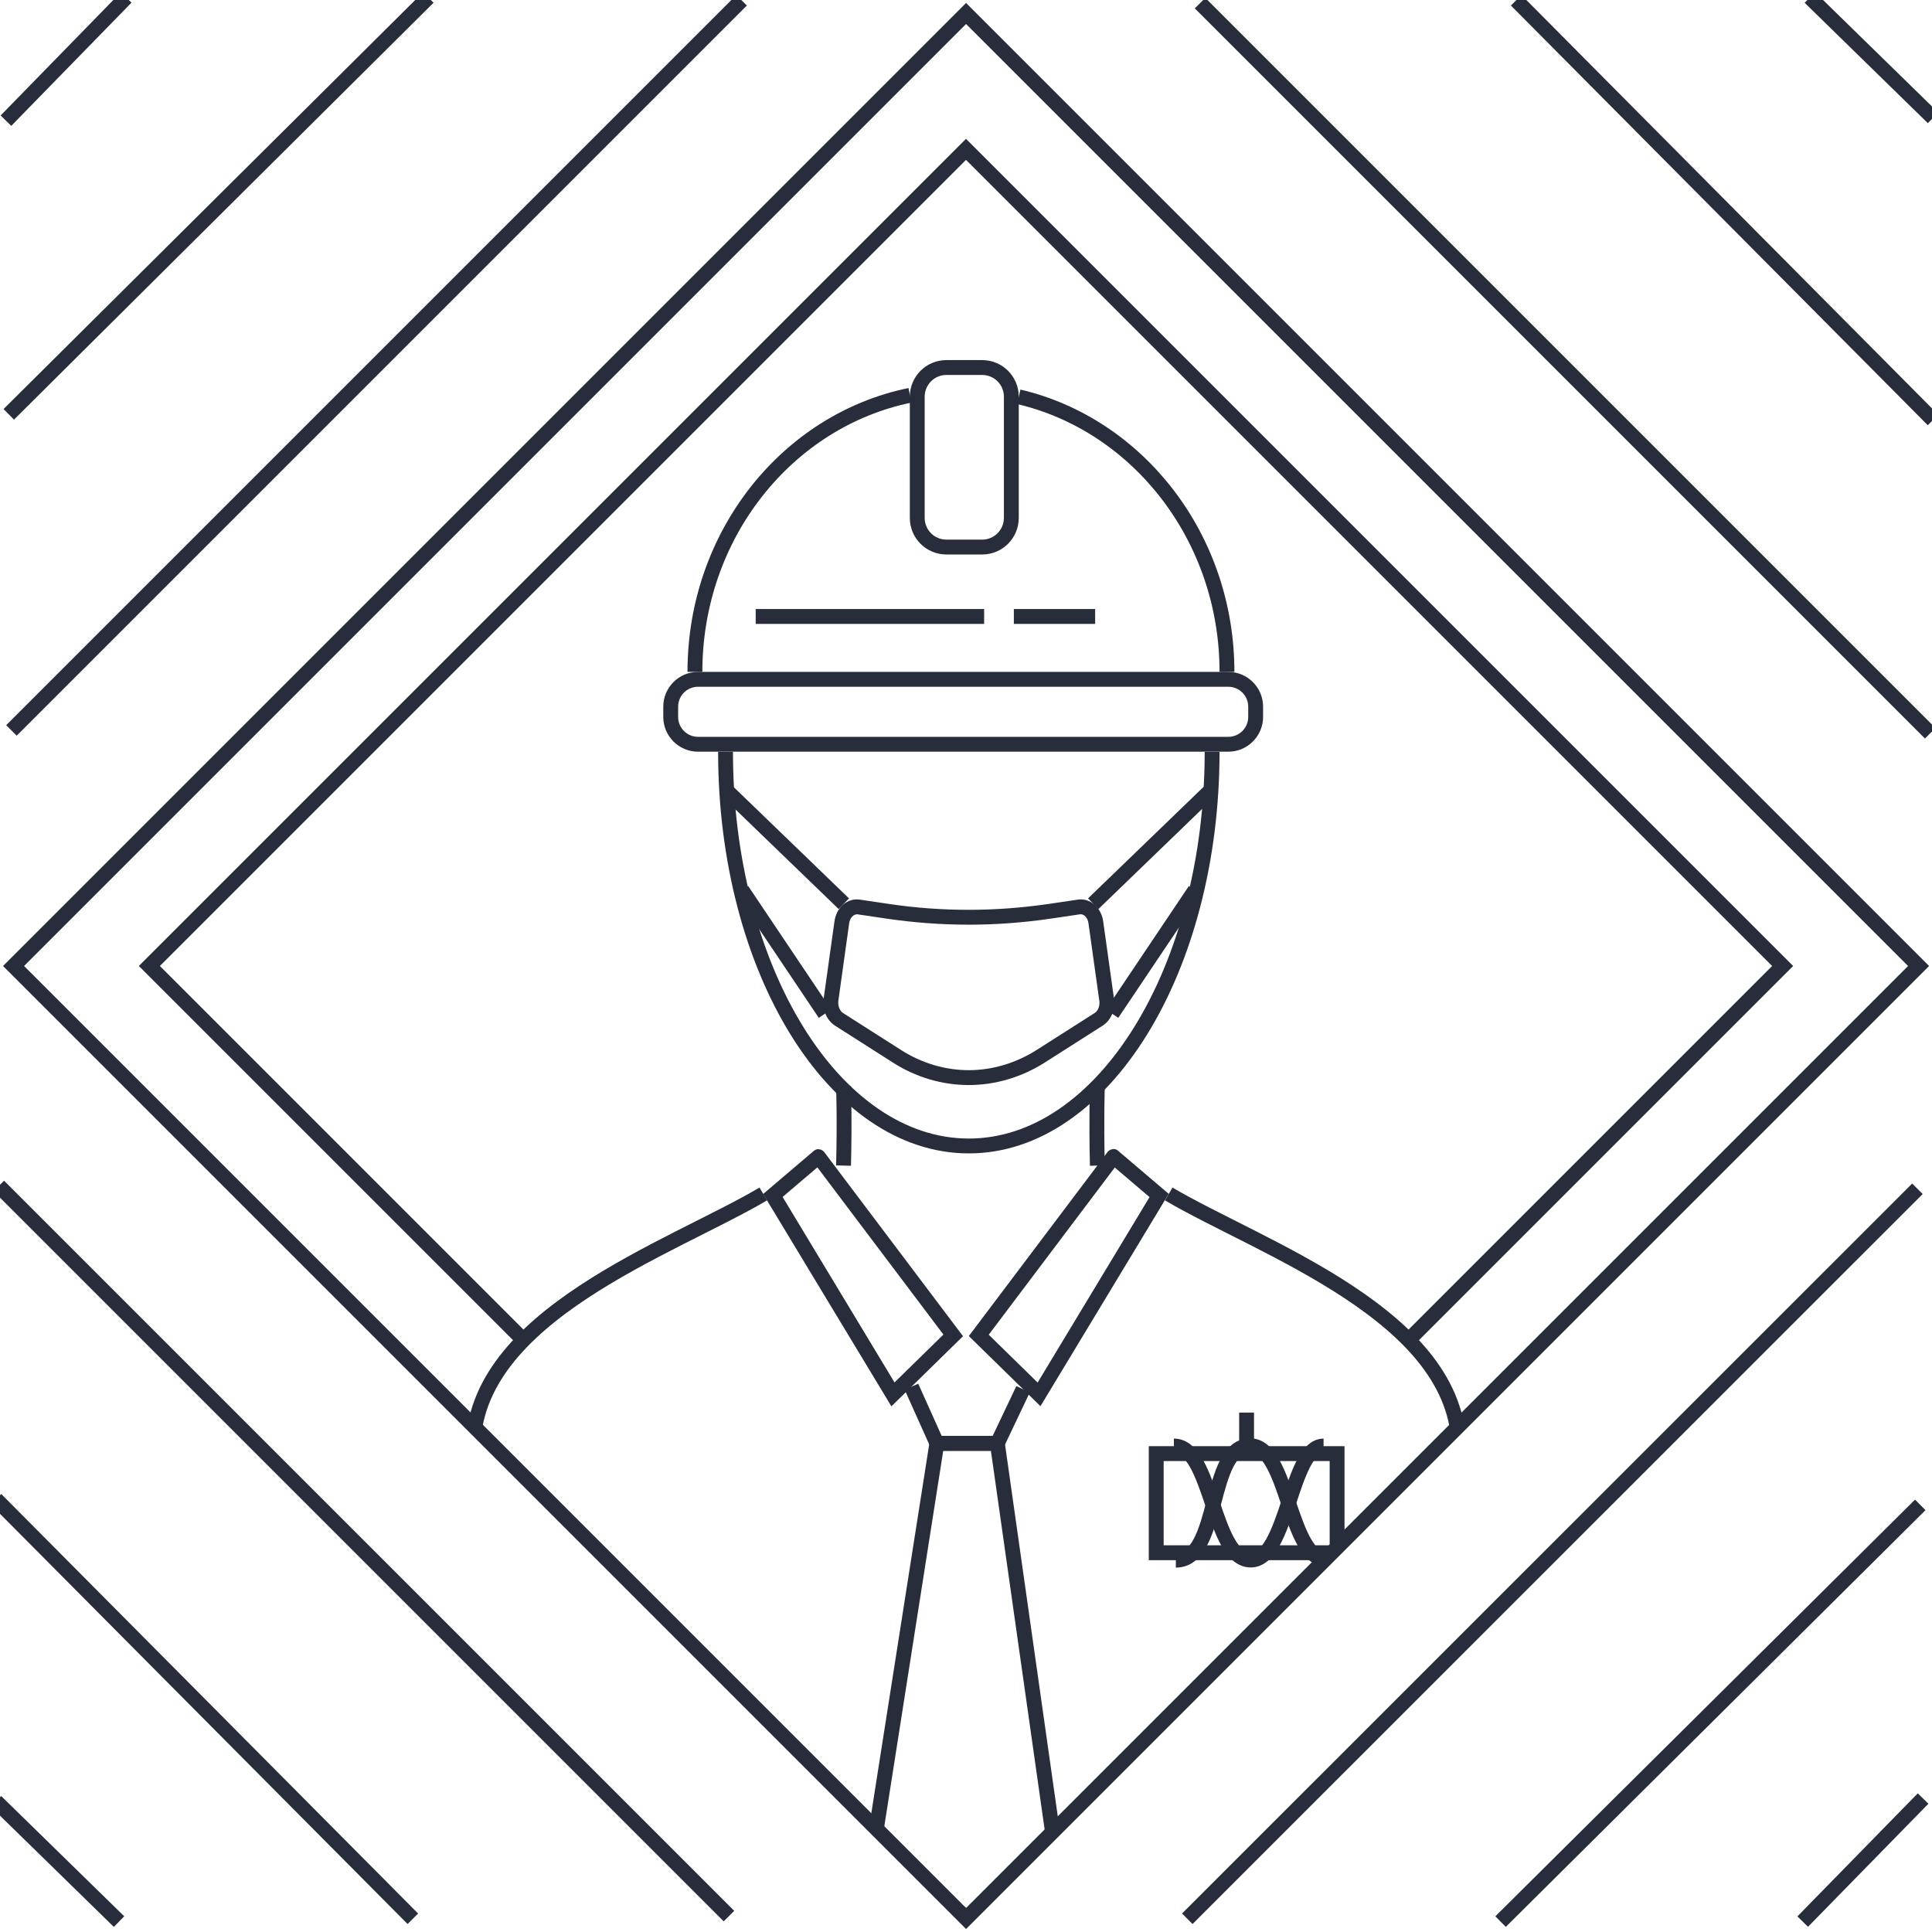 <?xml version="1.0" encoding="UTF-8"?><svg id="Layer_1" xmlns="http://www.w3.org/2000/svg" xmlns:xlink="http://www.w3.org/1999/xlink" viewBox="0 0 130 130"><defs><style>.cls-1{clip-path:url(#clippath);}.cls-2,.cls-3{fill:none;}.cls-2,.cls-4{stroke-width:0px;}.cls-3{stroke:#272d3a;stroke-miterlimit:10;}.cls-4{fill:#272d3a;}</style><clipPath id="clippath"><rect class="cls-2" x="19.68" y="19.68" width="90.64" height="90.64" transform="translate(-26.92 65) rotate(-45)"/></clipPath></defs><g class="cls-1"><path class="cls-4" d="M82.65,46.21c.74,0,1.34.6,1.34,1.34v.69c0,.74-.6,1.34-1.34,1.34h-35.68c-.74,0-1.34-.6-1.34-1.34v-.69c0-.74.6-1.34,1.34-1.34h35.68M82.65,45.21h-35.68c-1.29,0-2.34,1.05-2.34,2.34v.69c0,1.29,1.05,2.34,2.34,2.34h35.68c1.29,0,2.34-1.05,2.34-2.34v-.69c0-1.29-1.05-2.34-2.34-2.34h0Z"/><path class="cls-3" d="M68.55,26.7c8.01,1.88,14.01,9.46,14.01,18.51"/><path class="cls-3" d="M46.76,45.21c0-9.23,6.22-16.92,14.47-18.61"/><path class="cls-4" d="M66.09,25.23c.8,0,1.46.65,1.46,1.46v8.16c0,.8-.65,1.46-1.46,1.46h-2.41c-.8,0-1.46-.65-1.46-1.46v-8.16c0-.8.65-1.46,1.46-1.46h2.41M66.09,24.23h-2.41c-1.36,0-2.46,1.1-2.46,2.46v8.16c0,1.36,1.1,2.46,2.46,2.46h2.41c1.36,0,2.46-1.1,2.46-2.46v-8.16c0-1.36-1.1-2.46-2.46-2.46h0Z"/><line class="cls-3" x1="50.85" y1="41.48" x2="66.22" y2="41.48"/><line class="cls-3" x1="68.22" y1="41.48" x2="73.69" y2="41.48"/><path class="cls-3" d="M81.56,50.59c0,14.64-7.33,26.52-16.37,26.52s-16.37-11.87-16.37-26.52"/><path class="cls-4" d="M75,78.55l2.35,2-7.53,12.48-3.29-3.22,8.48-11.25M74.92,77.32c-.15,0-.29.07-.39.19l-9.34,12.39,4.82,4.72,8.63-14.29-3.41-2.9c-.09-.08-.2-.12-.32-.12h0Z"/><path class="cls-4" d="M55,78.55l8.48,11.25-3.29,3.22-7.53-12.48,2.35-2M55.08,77.32c-.11,0-.22.04-.32.12l-3.41,2.9,8.63,14.29,4.82-4.72-9.34-12.39c-.1-.13-.24-.19-.39-.19h0Z"/><path class="cls-3" d="M51.36,80.34c-6.23,3.67-19.53,8.19-19.53,17.17v14.61c13.81,3.58,33.36,16.98,33.36,16.98,16.5,0,32.98-16.98,32.98-16.98v-14.61c0-8.98-13.3-13.5-19.53-17.17"/><polyline class="cls-3" points="61.33 93.31 63.04 97.12 67.11 97.12 68.84 93.48"/><polyline class="cls-3" points="58.97 123.06 63.04 97.12 67.11 97.12 70.82 123.27"/><path class="cls-4" d="M89.47,98.31v5.67h-11.17v-5.67h11.17M90.47,97.31h-13.17v7.67h13.17v-7.67h0Z"/><line class="cls-3" x1="83.88" y1="95.05" x2="83.88" y2="97.31"/></g><path class="cls-4" d="M72.74,61.52c.2,0,.45.23.5.6l.73,5.22c.05.33-.08.68-.31.82l-3.89,2.48c-1.4.89-2.99,1.37-4.58,1.37s-3.18-.47-4.58-1.37l-3.89-2.48c-.22-.14-.35-.49-.31-.82l.73-5.22c.05-.37.29-.6.54-.6h0l1.96.29c1.83.27,3.7.41,5.54.41s3.71-.14,5.54-.41l1.96-.29s.03,0,.05,0M72.74,60.52c-.06,0-.13,0-.19.01l-1.96.29c-1.79.26-3.59.4-5.4.4s-3.61-.13-5.4-.4l-1.96-.29c-.07,0-.13-.01-.19-.01-.73,0-1.37.61-1.49,1.47l-.73,5.22c-.1.72.2,1.44.76,1.8l3.89,2.48c1.59,1.02,3.36,1.52,5.12,1.52s3.53-.51,5.12-1.52l3.89-2.48c.56-.36.86-1.08.76-1.8l-.73-5.22c-.12-.85-.76-1.47-1.49-1.47h0Z"/><line class="cls-3" x1="73.56" y1="60.81" x2="81.35" y2="53.29"/><line class="cls-3" x1="74.83" y1="68.21" x2="80.41" y2="59.9"/><line class="cls-3" x1="56.78" y1="60.81" x2="48.99" y2="53.29"/><line class="cls-3" x1="55.51" y1="68.21" x2="49.93" y2="59.9"/><path class="cls-3" d="M73.84,78.43c-.08-3.12,0-5.33,0-5.33"/><path class="cls-3" d="M56.76,78.43c.08-3.12,0-5.33,0-5.33"/><rect class="cls-3" x="19.68" y="19.68" width="90.64" height="90.64" transform="translate(-26.92 65) rotate(-45)"/><polyline class="cls-3" points="35.22 90.17 10.05 65 65 10.05 119.95 65 94.78 90.17"/><path class="cls-3" d="M89.06,97.3c-2.23,0-2.43,7.68-4.9,7.67-2.58,0-2.6-7.68-5.17-7.67"/><path class="cls-3" d="M89.29,104.95c-2.58,0-2.6-7.66-5.17-7.67-2.9,0-1.98,7.71-5,7.7"/><line class="cls-3" x1="80.75" y1=".21" x2="129.88" y2="49.34"/><line class="cls-3" x1="102.02" y1=".02" x2="130.07" y2="28.26"/><line class="cls-3" x1="121.78" y1="-.17" x2="130.07" y2="7.93"/><line class="cls-3" x1="129.02" y1="79.99" x2="79.89" y2="129.11"/><line class="cls-3" x1="129.21" y1="101.26" x2="100.97" y2="129.3"/><line class="cls-3" x1="129.4" y1="121.02" x2="121.3" y2="129.3"/><line class="cls-3" x1="49.05" y1="128.93" x2="-.08" y2="79.8"/><line class="cls-3" x1="27.78" y1="129.11" x2="-.27" y2="100.88"/><line class="cls-3" x1="8.01" y1="129.3" x2="-.27" y2="121.21"/><line class="cls-3" x1=".77" y1="49.15" x2="49.9" y2=".02"/><line class="cls-3" x1=".59" y1="27.88" x2="28.82" y2="-.17"/><line class="cls-3" x1=".4" y1="8.12" x2="8.49" y2="-.17"/></svg>